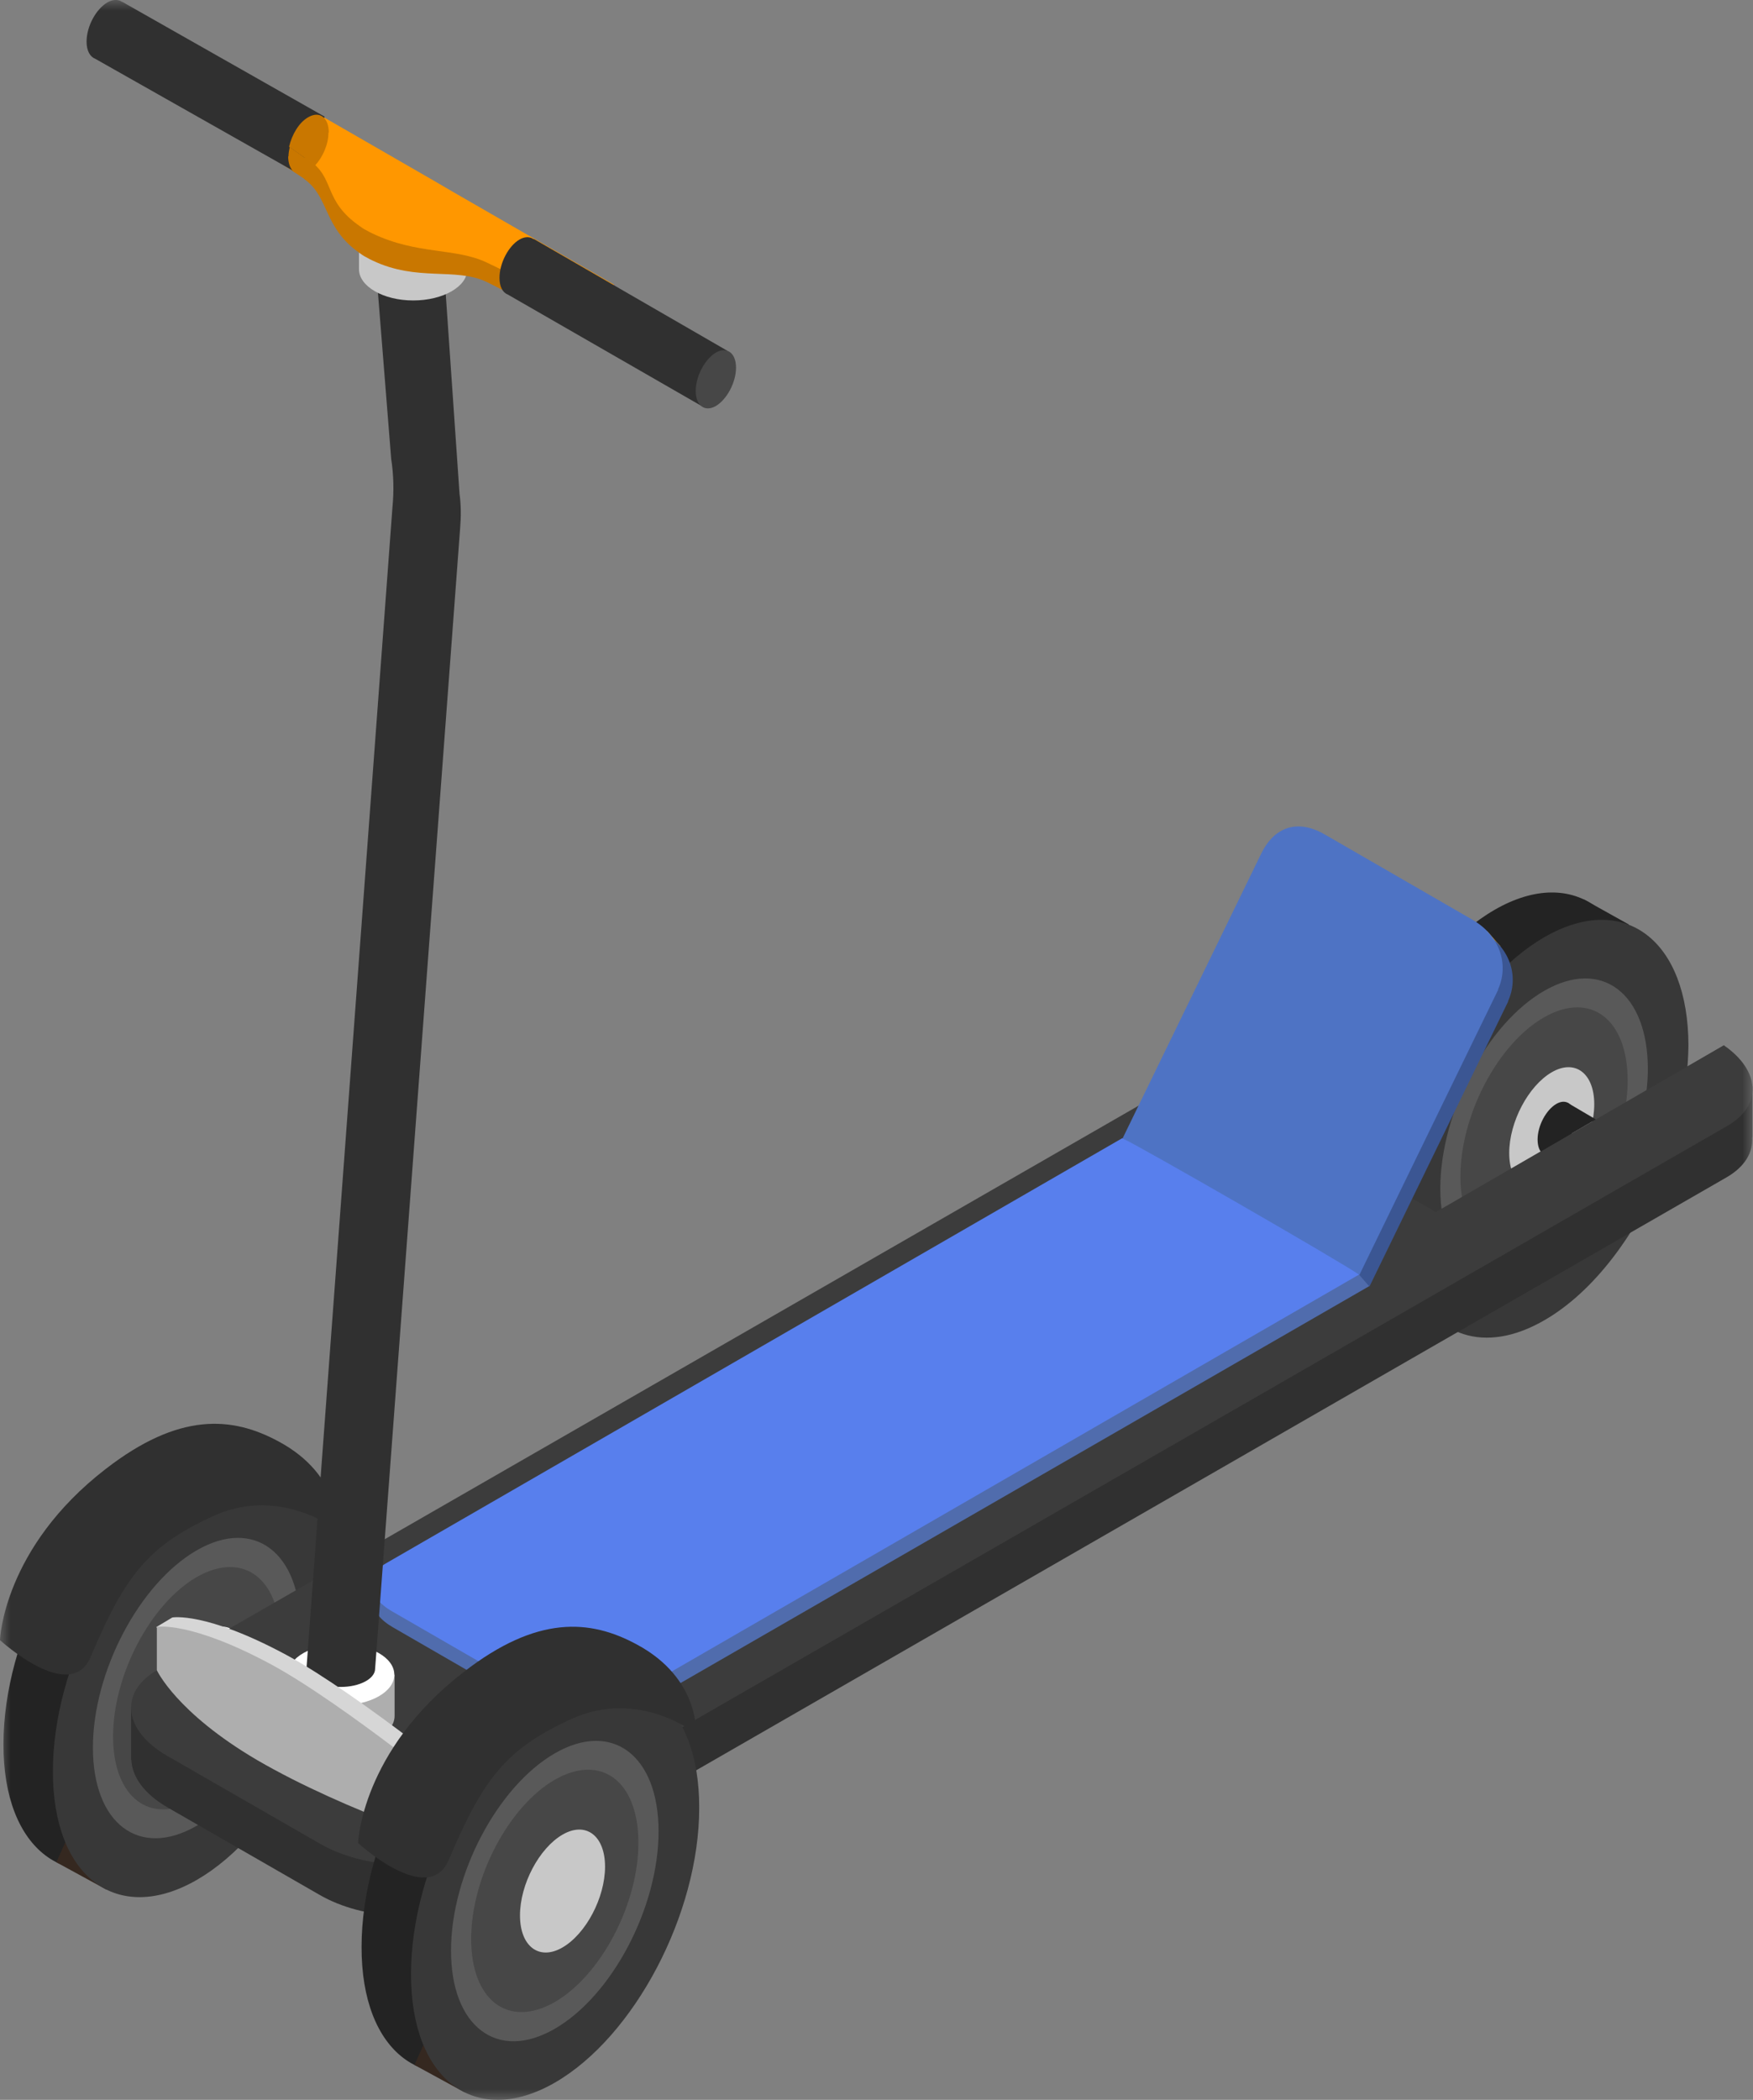 <svg width="81" height="97" viewBox="0 0 81 97" fill="none" xmlns="http://www.w3.org/2000/svg">
<rect x="0" y="0" width="81" height="97" fill="#808080" stroke="none"/>
<g clip-path="url(#clip0_2708_267)">
<mask id="mask0_2708_267" style="mask-type:luminance" maskUnits="userSpaceOnUse" x="0" y="0" width="81" height="97">
<path d="M81 0H0V97H81V0Z" fill="white"/>
</mask>
<g mask="url(#mask0_2708_267)">
<path d="M67.8 58.894C66.083 59.46 64.512 59.199 63.158 58.386C64.264 60.578 66.491 61.231 69.052 59.751C70.216 59.083 71.322 58.052 72.268 56.789C70.798 57.645 69.299 58.4 67.786 58.894H67.8Z" fill="#352820"/>
<path d="M67.801 58.894C66.899 59.184 66.026 59.242 65.211 59.126C66.215 61.71 68.587 62.581 71.338 60.999C73.651 59.678 75.689 56.934 76.882 53.871C74.015 55.758 70.916 57.863 67.787 58.894H67.801Z" fill="#383838"/>
<path d="M68.207 58.735C69.051 59.228 70.142 59.185 71.35 58.502C72.413 57.893 73.373 56.862 74.174 55.643C72.238 56.877 70.23 58.023 68.207 58.735Z" fill="#725C50"/>
<path d="M13.476 72.902C13.476 77.794 10.478 83.471 6.811 85.59C3.129 87.709 0.146 85.459 0.16 80.567C0.16 75.675 3.158 69.999 6.825 67.88C10.507 65.76 13.49 68.01 13.476 72.902Z" fill="#232323"/>
<path d="M2.605 86.025L4.919 87.288L13.011 68.562L10.93 67.4L2.605 86.025Z" fill="#352820"/>
<path d="M15.761 74.15C15.761 79.043 12.763 84.719 9.096 86.838C5.414 88.957 2.431 86.707 2.445 81.815C2.445 76.923 5.443 71.247 9.11 69.128C12.792 67.008 15.776 69.258 15.761 74.15Z" fill="#383838"/>
<path d="M13.883 75.226C13.883 78.739 11.729 82.818 9.081 84.343C6.432 85.867 4.293 84.241 4.293 80.728C4.293 77.215 6.447 73.136 9.095 71.612C11.744 70.087 13.883 71.713 13.883 75.226Z" fill="#595959"/>
<path d="M12.952 75.763C12.952 78.594 11.22 81.889 9.081 83.123C6.942 84.343 5.225 83.051 5.225 80.206C5.225 77.375 6.956 74.079 9.096 72.846C11.235 71.626 12.952 72.918 12.952 75.763Z" fill="#474747"/>
<path d="M11.41 76.852C11.41 78.289 10.522 79.958 9.445 80.582C8.368 81.207 7.48 80.539 7.48 79.102C7.48 77.665 8.368 75.995 9.445 75.371C10.522 74.747 11.41 75.414 11.41 76.852Z" fill="white"/>
<path d="M81.001 50.197H78.949L72.284 46.35C70.246 45.174 67.147 45.058 65.4 46.059L8.383 78.852H6.055V81.291H6.069C6.098 82.061 6.651 82.859 7.728 83.483L14.772 87.533C16.809 88.709 19.909 88.825 21.655 87.824L79.793 54.377C80.637 53.884 81.015 53.216 80.957 52.534H80.972V50.197H81.001Z" fill="#303030"/>
<path d="M79.647 48.296L66.332 56.004L58.459 51.475L71.76 43.782C69.752 42.852 67.001 42.809 65.371 43.738L7.248 77.155C5.487 78.171 5.705 79.957 7.743 81.118L14.786 85.168C16.824 86.344 19.923 86.46 21.67 85.459L79.808 52.012C81.452 51.069 81.336 49.443 79.647 48.282V48.296Z" fill="#3C3C3C"/>
<path d="M71.76 54.726C72.575 54.247 73.419 53.826 74.263 53.391C75.165 51.358 75.718 49.137 75.718 47.047C75.718 42.155 72.749 39.905 69.067 42.024C65.386 44.144 62.402 49.82 62.402 54.712C62.402 55.22 62.446 55.684 62.504 56.134C65.458 59.096 68.718 56.526 71.774 54.726H71.76Z" fill="#232323"/>
<path d="M69.475 56.107L75.267 42.708L73.186 41.547L66.084 57.443C67.204 57.297 68.354 56.746 69.475 56.093V56.107Z" fill="#232323"/>
<path d="M71.759 54.727C73.695 53.58 75.892 52.767 77.653 51.345C77.886 50.328 78.002 49.298 78.017 48.311C78.017 43.419 75.048 41.168 71.366 43.288C67.684 45.407 64.701 51.083 64.701 55.975C64.701 56.498 64.745 56.977 64.803 57.442C67.102 57.862 69.504 56.092 71.774 54.742L71.759 54.727Z" fill="#383838"/>
<path d="M71.761 54.727C72.983 54.001 74.293 53.406 75.544 52.723C75.908 51.62 76.141 50.473 76.141 49.384C76.141 45.871 74.002 44.245 71.353 45.77C68.705 47.294 66.565 51.373 66.551 54.886C66.551 55.815 66.696 56.614 66.973 57.252C68.574 56.773 70.189 55.656 71.746 54.727H71.761Z" fill="#595959"/>
<path d="M71.759 54.727C72.632 54.205 73.578 53.755 74.495 53.276C74.946 52.187 75.208 51.011 75.208 49.908C75.208 47.077 73.491 45.77 71.352 46.99C69.212 48.209 67.481 51.505 67.481 54.35C67.481 55.395 67.713 56.237 68.121 56.818C69.343 56.252 70.566 55.439 71.759 54.727Z" fill="#474747"/>
<path d="M73.665 51.012C73.665 52.449 72.778 54.118 71.701 54.742C70.624 55.367 69.736 54.699 69.736 53.262C69.736 51.825 70.624 50.155 71.701 49.531C72.778 48.907 73.665 49.575 73.665 51.012Z" fill="#C8C8C8"/>
<path d="M72.764 51.65C72.764 52.289 72.371 53.015 71.906 53.29C71.425 53.566 71.047 53.276 71.047 52.637C71.047 51.998 71.44 51.273 71.906 50.997C72.371 50.721 72.764 51.011 72.764 51.65Z" fill="#232323"/>
<path d="M58.473 51.46L66.346 55.99L79.662 48.281C79.662 48.281 79.705 50.212 76.707 52.128C73.71 54.044 64.352 59.532 64.352 59.532C64.352 59.532 56.989 54.553 58.473 51.446V51.46Z" fill="#3C3C3C"/>
<path d="M0 75.749C0 75.749 0.146 71.51 4.89 67.852C8.266 65.239 10.711 65.413 12.879 66.589C15.804 68.157 15.615 70.712 15.615 70.712C15.615 70.712 12.966 68.592 9.823 70.044C6.898 71.394 5.806 72.7 4.191 76.533C3.26 78.754 0 75.763 0 75.763V75.749Z" fill="#303030"/>
<path d="M69.33 43.711L69.112 44.291L68.107 43.362L68.719 43.014L69.33 43.711Z" fill="#EEAB18"/>
<path d="M17.158 73.15L17.216 73.904H17.871V72.961L17.158 73.15Z" fill="#DD3E3A"/>
<path d="M69.679 46.251C70.174 45.191 69.853 43.797 68.486 43.013L61.646 39.065C60.278 38.295 59.274 38.876 58.75 39.95L52.332 53.132L63.276 59.432L69.693 46.251H69.679Z" fill="#3B5693"/>
<path d="M28.814 79.26L63.261 59.415C63.086 59.212 62.795 58.878 62.795 58.878C62.795 58.878 52.957 53.406 52.317 53.115L17.871 72.959C16.896 73.526 17.012 74.513 18.147 75.166L24.987 79.115C26.108 79.768 27.839 79.84 28.814 79.274V79.26Z" fill="#506CAD"/>
<path d="M69.214 45.714C69.709 44.654 69.389 43.26 68.021 42.476L61.181 38.528C59.813 37.758 58.809 38.339 58.285 39.413L51.867 52.594L62.811 58.895L69.228 45.714H69.214Z" fill="#4E73C4"/>
<path d="M28.771 78.519L62.795 58.878C61.995 58.312 52.565 52.883 51.852 52.578L17.828 72.219C16.853 72.785 16.969 73.772 18.104 74.426L24.944 78.374C26.065 79.027 27.796 79.1 28.771 78.534V78.519Z" fill="#587FED"/>
<path d="M13.315 77.359V79.189C13.315 79.189 13.315 79.246 13.315 79.261C13.315 80.03 14.406 80.669 15.774 80.669C17.142 80.669 18.233 80.045 18.233 79.261V77.359H13.344H13.315Z" fill="#AEAEAE"/>
<path d="M13.301 77.359C13.301 78.129 14.392 78.767 15.76 78.767C17.128 78.767 18.22 78.143 18.22 77.359C18.22 76.575 17.128 75.951 15.76 75.951C14.392 75.951 13.301 76.575 13.301 77.359Z" fill="white"/>
<path d="M17.245 10.785L18.075 21.194C18.191 21.934 18.206 22.703 18.133 23.444L14.16 77.083C14.16 77.547 14.873 77.925 15.746 77.925C16.62 77.925 17.333 77.547 17.333 77.083L21.262 24.387C21.305 23.865 21.305 23.328 21.233 22.805L20.403 10.785H17.245Z" fill="#303030"/>
<path d="M7.96 76.721C7.96 76.721 8.848 78.666 12.573 80.858C16.779 83.311 22.382 85.039 22.382 85.039V83.007C22.382 83.007 16.604 78.274 13.257 76.46C9.488 74.427 7.96 74.718 7.96 74.718L7.232 75.153L7.96 76.735V76.721Z" fill="#D6D6D6"/>
<path d="M7.248 77.154C7.248 77.154 8.136 79.1 11.861 81.292C16.067 83.745 21.67 85.472 21.67 85.472V83.44C21.67 83.44 15.892 78.708 12.545 76.893C8.776 74.861 7.248 75.151 7.248 75.151V77.169V77.154Z" fill="#AEAEAE"/>
<path d="M30.023 82.266C30.023 87.158 27.025 92.834 23.358 94.953C19.676 97.073 16.692 94.823 16.707 89.93C16.707 85.038 19.705 79.362 23.372 77.243C27.054 75.124 30.037 77.374 30.023 82.266Z" fill="#232323"/>
<path d="M19.152 95.388L21.466 96.651L29.558 77.925L27.477 76.764L19.152 95.388Z" fill="#352820"/>
<path d="M32.308 83.514C32.308 88.406 29.31 94.082 25.643 96.201C21.961 98.321 18.978 96.071 18.992 91.178C18.992 86.286 21.99 80.61 25.657 78.491C29.339 76.372 32.322 78.622 32.308 83.514Z" fill="#383838"/>
<path d="M30.43 84.603C30.43 88.116 28.276 92.195 25.628 93.72C22.979 95.244 20.84 93.618 20.84 90.105C20.84 86.592 22.994 82.513 25.642 80.989C28.291 79.464 30.43 81.09 30.43 84.603Z" fill="#595959"/>
<path d="M29.499 85.125C29.499 87.956 27.767 91.251 25.628 92.485C23.489 93.704 21.771 92.412 21.771 89.567C21.771 86.736 23.503 83.441 25.642 82.207C27.782 80.987 29.499 82.279 29.499 85.125Z" fill="#474747"/>
<path d="M27.957 86.228C27.957 87.666 27.069 89.335 25.992 89.959C24.915 90.584 24.027 89.916 24.027 88.479C24.027 87.041 24.915 85.372 25.992 84.748C27.069 84.124 27.957 84.791 27.957 86.228Z" fill="#C8C8C8"/>
<path d="M16.547 85.124C16.547 85.124 16.692 80.885 21.437 77.227C24.813 74.614 27.258 74.788 29.426 75.964C32.351 77.532 32.162 80.087 32.162 80.087C32.162 80.087 29.513 77.967 26.37 79.419C23.445 80.769 22.353 82.075 20.738 85.908C19.807 88.129 16.547 85.138 16.547 85.138V85.124Z" fill="#303030"/>
<path d="M71.191 53.19L73.738 51.709L72.428 50.94L71.191 53.19Z" fill="#232323"/>
<path d="M16.588 10.496V12.354C16.588 12.354 16.588 12.412 16.588 12.441C16.588 13.225 17.708 13.879 19.091 13.879C20.473 13.879 21.594 13.24 21.594 12.441V10.496H16.602H16.588Z" fill="#C8C8C8"/>
<path d="M16.574 10.496C16.574 11.28 17.695 11.933 19.077 11.933C20.46 11.933 21.58 11.294 21.58 10.496C21.58 9.697 20.46 9.059 19.077 9.059C17.695 9.059 16.574 9.697 16.574 10.496Z" fill="#C8C8C8"/>
<path d="M14.042 8.26C15.236 9.088 14.915 10.511 16.633 11.701C16.647 11.715 16.836 11.846 16.909 11.875C16.982 11.919 17.171 12.02 17.215 12.035C19.281 13.022 21.042 12.339 22.483 13.022C24.04 13.777 26.689 15.388 26.689 15.388L28.377 14.415L20.867 10.089L20.023 9.596L12.514 5.27L10.826 4.994V6.243C10.826 6.243 12.762 7.36 14.057 8.26H14.042Z" fill="#C97700"/>
<path d="M14.304 7.419C15.498 8.247 14.915 9.263 16.633 10.453C16.647 10.468 16.836 10.598 16.909 10.627C16.982 10.671 17.171 10.773 17.215 10.787C19.281 11.774 21.042 11.44 22.483 12.123C24.04 12.877 26.689 14.126 26.689 14.126L28.377 13.153L20.867 8.827L20.023 8.334L12.514 4.008L10.826 4.98C10.826 4.98 13.024 6.505 14.319 7.405L14.304 7.419Z" fill="#FF9700"/>
<path d="M28.392 13.168V14.416L26.689 15.389V14.141L28.392 13.168Z" fill="#CB2323"/>
<path d="M24.666 11.047C24.666 11.047 24.652 11.047 24.637 11.032H24.608V11.018C24.448 10.931 24.244 10.931 24.011 11.061C23.502 11.352 23.08 12.15 23.08 12.832C23.08 13.239 23.226 13.515 23.458 13.602L32.394 18.741L33.602 16.2L24.681 11.047H24.666Z" fill="#303030"/>
<path d="M34.009 16.984C34.009 17.666 33.587 18.45 33.078 18.755C32.569 19.046 32.147 18.741 32.147 18.058C32.147 17.376 32.569 16.592 33.078 16.287C33.587 15.997 34.009 16.302 34.009 16.984Z" fill="#474747"/>
<path d="M5.661 0.091C5.661 0.091 5.631 0.091 5.631 0.076H5.601V0.061C5.437 -0.027 5.212 -0.027 4.973 0.105C4.434 0.414 4 1.221 4 1.925C4 2.35 4.165 2.629 4.404 2.717L13.743 8L15 5.388L5.661 0.091Z" fill="#303030"/>
<path d="M15.191 6.126C15.191 5.429 14.769 5.11 14.245 5.414C13.823 5.647 13.488 6.213 13.357 6.779L14.565 7.635C14.915 7.258 15.177 6.663 15.177 6.126H15.191Z" fill="#C97700"/>
<path d="M13.315 7.214C13.315 7.911 13.736 8.23 14.26 7.925C14.377 7.853 14.493 7.751 14.595 7.649L13.387 6.793C13.358 6.938 13.329 7.083 13.329 7.228L13.315 7.214Z" fill="#C97700"/>
</g>
</g>
<defs>
<clipPath id="clip0_2708_267">
<rect width="81" height="97" fill="white"/>
</clipPath>
</defs>
</svg>
